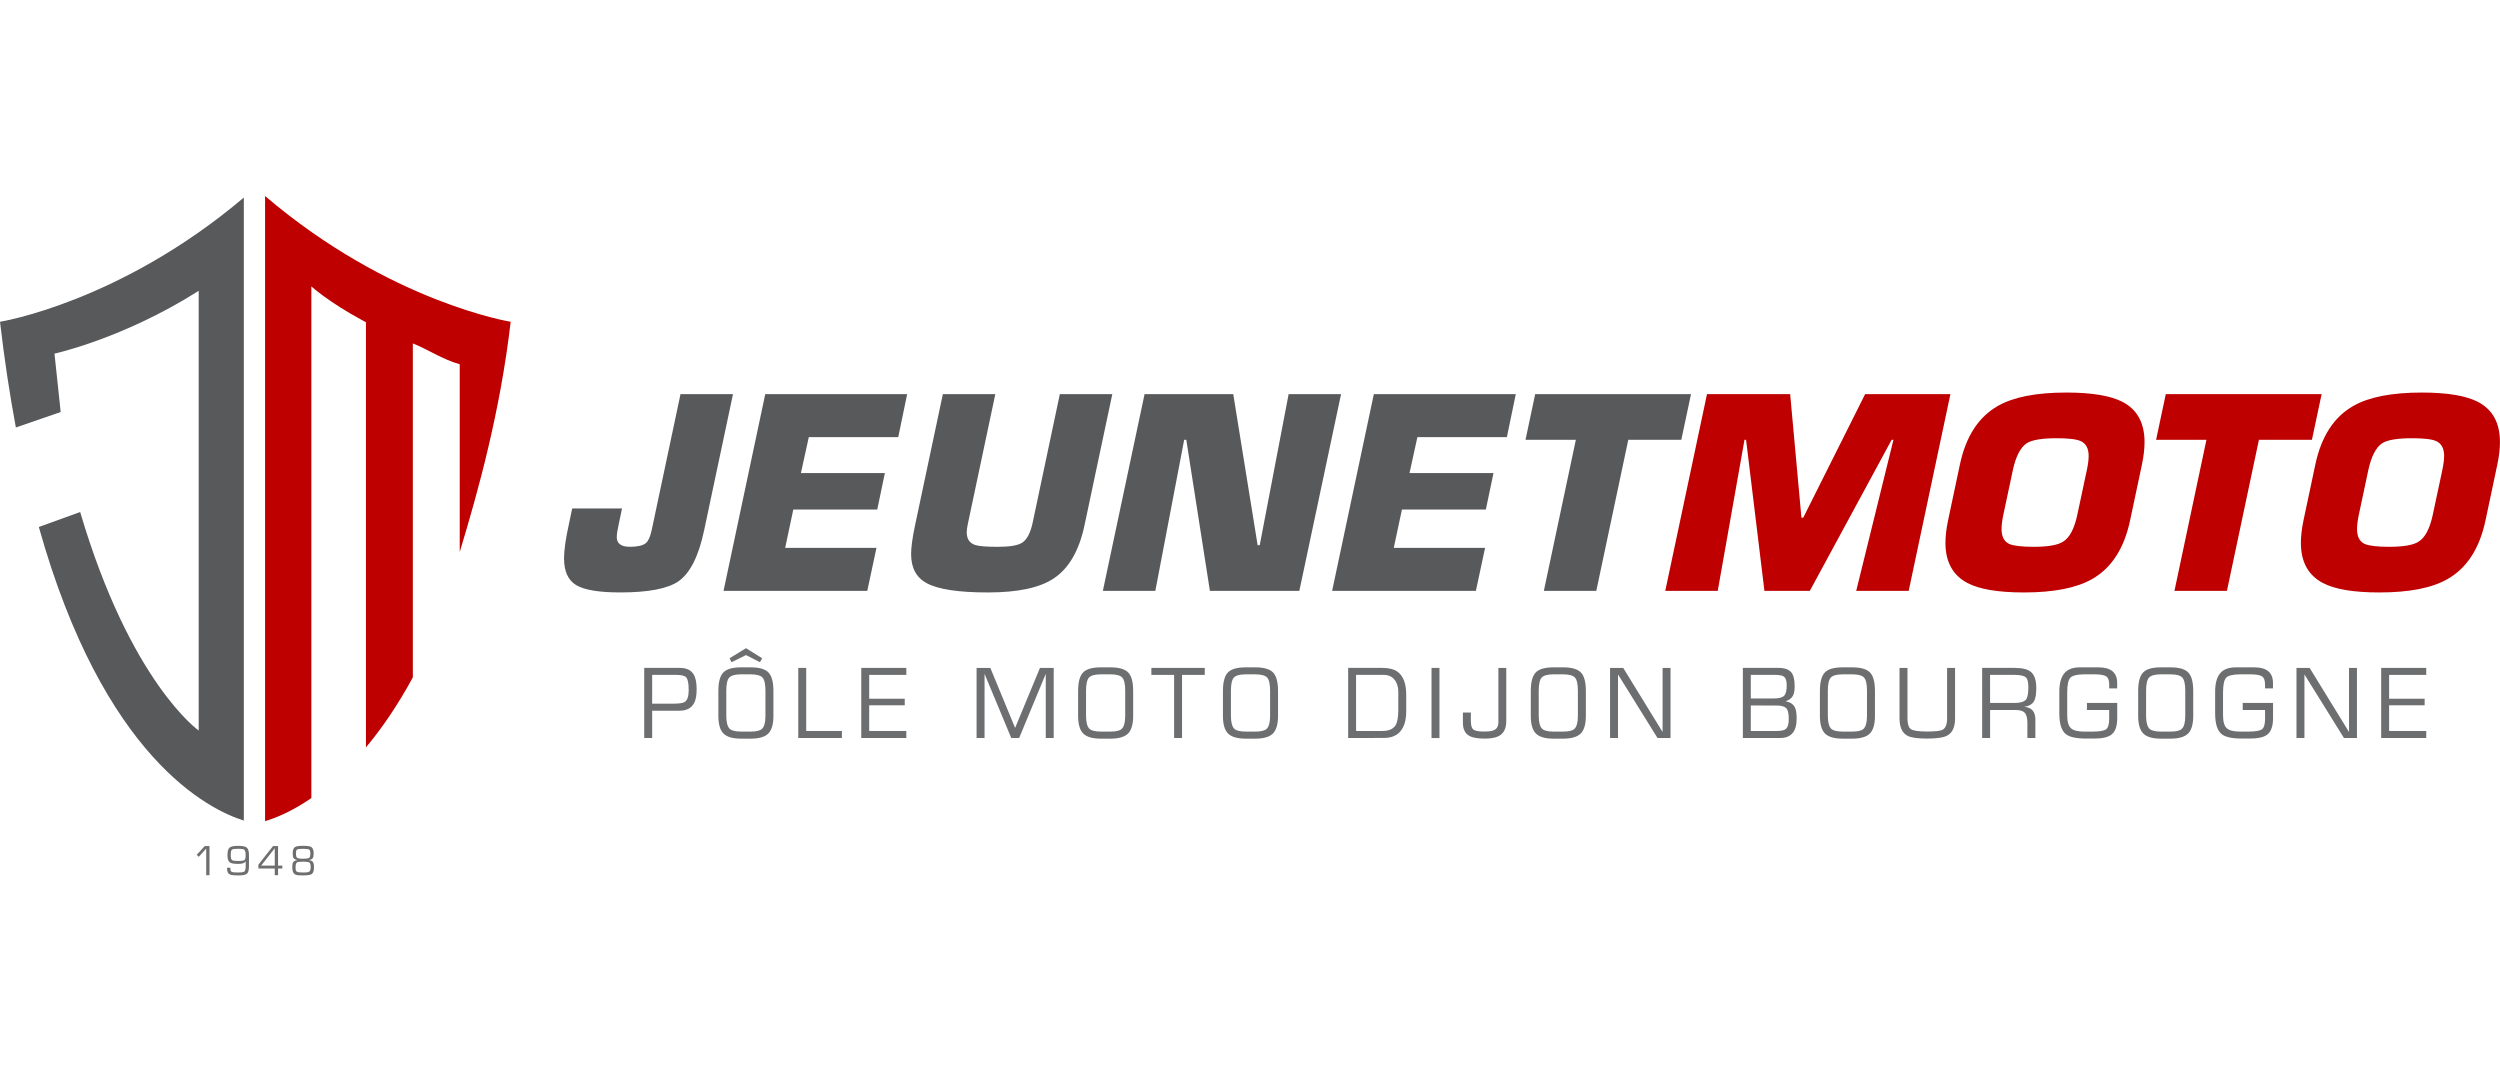 <?xml version="1.0" encoding="utf-8"?>
<!-- Generator: Adobe Illustrator 15.0.0, SVG Export Plug-In . SVG Version: 6.00 Build 0)  -->
<!DOCTYPE svg PUBLIC "-//W3C//DTD SVG 1.1//EN" "http://www.w3.org/Graphics/SVG/1.1/DTD/svg11.dtd">
<svg version="1.1" id="Layer_3" xmlns="http://www.w3.org/2000/svg" xmlns:xlink="http://www.w3.org/1999/xlink" x="0px" y="0px"
	 width="210px" height="90px" viewBox="0 0 210 90" enable-background="new 0 0 210 90" xml:space="preserve">
<path fill="#58595B" d="M6.733,43.009l-3.472,1.257c5.44,19.408,14.273,23.74,17.221,24.664V16.594C10.052,25.421,0,27.029,0,27.029
	c0.372,3.197,0.822,6.147,1.333,8.879l3.764-1.298l-0.52-4.905c0,0,5.797-1.264,12.114-5.277v36.938
	C16.692,61.366,10.969,57.354,6.733,43.009"/>
<path fill="#BE0000" d="M22.266,16.466v52.509c0.829-0.244,2.209-0.783,3.888-1.936V24.057c0,0,1.421,1.301,4.272,2.842
	c0.1,0.055,0.21,0.109,0.313,0.164V62.78c1.3-1.554,2.637-3.483,3.939-5.878V28.848c1.19,0.46,2.498,1.351,3.939,1.749v15.769
	c1.549-5.102,3.397-11.76,4.28-19.336C42.898,27.029,32.75,25.403,22.266,16.466"/>
<path fill="#58595B" d="M57.163,33.106h4.409l-2.425,11.437c-0.455,2.16-1.167,3.585-2.136,4.273
	c-0.911,0.634-2.55,0.949-4.914,0.949c-1.763,0-2.99-0.201-3.681-0.606c-0.69-0.404-1.037-1.156-1.037-2.259
	c0-0.674,0.133-1.615,0.397-2.82l0.287-1.366h4.186l-0.285,1.366c-0.104,0.472-0.155,0.816-0.155,1.036
	c0,0.543,0.367,0.815,1.102,0.815c0.646,0,1.094-0.104,1.344-0.313c0.206-0.175,0.368-0.534,0.485-1.079L57.163,33.106z
	 M67.939,36.721l-0.662,3.019h7.052l-0.64,3.063h-7.052l-0.682,3.217h7.668l-0.771,3.613H60.777l3.504-16.526h11.92l-0.748,3.614
	H67.939z M89.027,33.106h4.407l-2.336,11.018c-0.455,2.146-1.322,3.636-2.6,4.474c-1.176,0.779-3.012,1.168-5.509,1.168
	c-2.454,0-4.164-0.256-5.133-0.771c-0.882-0.472-1.323-1.285-1.323-2.445c0-0.573,0.11-1.381,0.331-2.425L79.2,33.107h4.407
	l-2.314,10.93c-0.058,0.265-0.087,0.493-0.087,0.684c0,0.543,0.234,0.896,0.704,1.056c0.309,0.104,0.94,0.156,1.896,0.156
	c1,0,1.675-0.11,2.027-0.332c0.426-0.25,0.735-0.836,0.925-1.764L89.027,33.106z M99.471,36.941l-2.423,12.691H92.64l3.504-16.526
	h7.449l2.048,12.692h0.176l2.428-12.692h4.404l-3.504,16.526h-7.514l-1.983-12.691H99.471z M119.061,36.721l-0.662,3.019h7.055
	l-0.643,3.063h-7.049l-0.685,3.217h7.669l-0.771,3.613h-12.076l3.504-16.526h11.924l-0.749,3.614H119.061z M136.777,36.941
	l-2.688,12.691h-4.405l2.688-12.691h-4.229l0.813-3.835h13.089l-0.814,3.835H136.777z"/>
<path fill="#6D6E70" d="M54.114,61.992v-5.889h3c0.529,0,0.905,0.17,1.13,0.511c0.184,0.28,0.274,0.706,0.274,1.271
	c0,0.479-0.06,0.848-0.179,1.107c-0.221,0.471-0.64,0.707-1.257,0.707h-2.3v2.293H54.114z M56.822,56.691h-2.041v2.418h1.728
	c0.523,0,0.857-0.047,1.004-0.143c0.226-0.142,0.337-0.474,0.337-0.994c0-0.554-0.067-0.906-0.204-1.07
	C57.521,56.764,57.247,56.691,56.822,56.691"/>
<path fill="#6D6E70" d="M62.257,56.057h0.793c0.729,0,1.23,0.146,1.504,0.435c0.274,0.286,0.413,0.804,0.413,1.547v2.097
	c0,0.696-0.143,1.188-0.428,1.479c-0.287,0.287-0.782,0.432-1.489,0.432h-0.793c-0.707,0-1.202-0.145-1.487-0.432
	c-0.285-0.289-0.428-0.779-0.428-1.479v-2.097c0-0.743,0.138-1.261,0.413-1.547C61.029,56.2,61.53,56.057,62.257,56.057
	 M63.05,56.645h-0.793c-0.501,0-0.835,0.092-1.001,0.271c-0.164,0.182-0.247,0.554-0.247,1.119v2.097c0,0.55,0.1,0.916,0.299,1.099
	c0.167,0.146,0.483,0.223,0.949,0.223h0.793c0.466,0,0.784-0.073,0.951-0.223c0.2-0.183,0.297-0.549,0.297-1.099v-2.097
	c0-0.565-0.081-0.938-0.247-1.119C63.887,56.734,63.553,56.645,63.05,56.645 M62.665,54.447l1.358,0.848l-0.188,0.33l-1.17-0.598
	l-1.216,0.598l-0.166-0.33L62.665,54.447z"/>
<polygon fill="#6D6E70" points="67.721,56.104 67.721,61.402 70.72,61.402 70.72,61.992 67.054,61.992 67.054,56.104 "/>
<polygon fill="#6D6E70" points="73.013,56.691 73.013,58.693 75.997,58.693 75.997,59.244 73.013,59.244 73.013,61.402 
	76.131,61.402 76.131,61.992 72.346,61.992 72.346,56.104 76.131,56.104 76.131,56.691 "/>
<polygon fill="#6D6E70" points="85.608,61.992 84.945,61.992 82.702,56.605 82.702,61.992 82.033,61.992 82.033,56.104 
	83.188,56.104 85.269,61.145 87.357,56.104 88.511,56.104 88.511,61.992 87.844,61.992 87.844,56.605 "/>
<path fill="#6D6E70" d="M92.476,56.057h0.793c0.729,0,1.23,0.146,1.504,0.435c0.274,0.286,0.413,0.804,0.413,1.547v2.097
	c0,0.696-0.143,1.188-0.428,1.479c-0.287,0.287-0.782,0.432-1.489,0.432h-0.793c-0.707,0-1.202-0.145-1.487-0.432
	c-0.285-0.289-0.428-0.779-0.428-1.479v-2.097c0-0.743,0.138-1.261,0.413-1.547C91.248,56.2,91.75,56.057,92.476,56.057
	 M93.269,56.645h-0.793c-0.501,0-0.835,0.092-1.001,0.271c-0.164,0.182-0.247,0.554-0.247,1.119v2.097c0,0.55,0.1,0.915,0.299,1.099
	c0.167,0.146,0.483,0.223,0.949,0.223h0.793c0.466,0,0.784-0.073,0.951-0.223c0.2-0.184,0.298-0.549,0.298-1.099v-2.097
	c0-0.565-0.082-0.938-0.247-1.119S93.772,56.645,93.269,56.645"/>
<polygon fill="#6D6E70" points="99.292,56.691 99.292,61.992 98.625,61.992 98.625,56.691 96.716,56.691 96.716,56.104 
	101.2,56.104 101.2,56.691 "/>
<path fill="#6D6E70" d="M104.646,56.057h0.793c0.729,0,1.23,0.146,1.504,0.435c0.271,0.286,0.412,0.804,0.412,1.547v2.097
	c0,0.696-0.146,1.188-0.431,1.479c-0.284,0.287-0.778,0.432-1.489,0.432h-0.793c-0.707,0-1.202-0.145-1.487-0.432
	c-0.285-0.289-0.428-0.779-0.428-1.479v-2.097c0-0.743,0.138-1.261,0.413-1.547C103.418,56.2,103.919,56.057,104.646,56.057
	 M105.439,56.645h-0.793c-0.501,0-0.835,0.092-1.001,0.271c-0.164,0.182-0.247,0.554-0.247,1.119v2.097
	c0,0.55,0.1,0.915,0.299,1.099c0.167,0.146,0.482,0.223,0.949,0.223h0.793c0.465,0,0.784-0.073,0.952-0.223
	c0.198-0.184,0.297-0.549,0.297-1.099v-2.097c0-0.565-0.082-0.938-0.246-1.119C106.275,56.734,105.941,56.645,105.439,56.645"/>
<path fill="#6D6E70" d="M113.245,61.992v-5.889h2.864c0.555,0,0.979,0.104,1.279,0.319c0.49,0.353,0.735,0.999,0.735,1.947v1.401
	c0,0.535-0.089,0.979-0.269,1.328c-0.305,0.592-0.834,0.89-1.594,0.89L113.245,61.992L113.245,61.992z M113.912,61.402h2.197
	c0.543,0,0.916-0.158,1.115-0.479c0.154-0.247,0.232-0.669,0.232-1.265v-1.549c0-0.311-0.063-0.586-0.193-0.83
	c-0.218-0.396-0.563-0.59-1.047-0.59h-2.308L113.912,61.402L113.912,61.402z"/>
<rect x="120.248" y="56.104" fill="#6D6E70" width="0.667" height="5.892"/>
<path fill="#6D6E70" d="M125.859,56.104h0.668v4.467c0,0.554-0.168,0.943-0.502,1.181c-0.276,0.192-0.707,0.291-1.287,0.291
	c-0.604,0-1.04-0.076-1.313-0.229c-0.36-0.195-0.541-0.563-0.541-1.1V59.85h0.667v0.666c0,0.377,0.061,0.625,0.182,0.738
	c0.137,0.131,0.434,0.196,0.889,0.196c0.406,0,0.689-0.033,0.848-0.103c0.264-0.111,0.395-0.34,0.395-0.685V56.1h-0.002v0.004
	H125.859z"/>
<path fill="#6D6E70" d="M130.502,56.057h0.793c0.729,0,1.229,0.146,1.504,0.435c0.275,0.286,0.413,0.804,0.413,1.547v2.097
	c0,0.696-0.144,1.188-0.429,1.479c-0.286,0.287-0.781,0.432-1.488,0.432h-0.793c-0.707,0-1.202-0.145-1.488-0.432
	c-0.285-0.289-0.428-0.779-0.428-1.479v-2.097c0-0.743,0.139-1.261,0.412-1.547C129.273,56.2,129.773,56.057,130.502,56.057
	 M131.295,56.645h-0.793c-0.502,0-0.836,0.092-1.002,0.271c-0.163,0.182-0.246,0.554-0.246,1.119v2.097
	c0,0.55,0.1,0.915,0.299,1.099c0.168,0.146,0.482,0.223,0.949,0.223h0.793c0.467,0,0.783-0.073,0.95-0.223
	c0.2-0.184,0.298-0.549,0.298-1.099v-2.097c0-0.565-0.081-0.938-0.247-1.119C132.132,56.734,131.798,56.645,131.295,56.645"/>
<polygon fill="#6D6E70" points="140.325,56.104 140.325,61.992 139.23,61.992 135.912,56.652 135.912,61.992 135.245,61.992 
	135.245,56.104 136.35,56.104 139.658,61.489 139.658,56.104 "/>
<path fill="#6D6E70" d="M149.534,61.992H146.4v-5.889h2.981c0.529,0,0.896,0.129,1.103,0.393c0.179,0.229,0.268,0.617,0.268,1.162
	c0,0.341-0.048,0.6-0.143,0.777c-0.109,0.215-0.312,0.365-0.596,0.463v0.016c0.357,0.063,0.609,0.229,0.754,0.496
	c0.104,0.208,0.152,0.521,0.152,0.939C150.923,61.443,150.46,61.992,149.534,61.992 M147.068,56.691v1.979h1.938
	c0.414,0,0.696-0.07,0.85-0.217c0.15-0.145,0.229-0.438,0.229-0.885c0-0.37-0.08-0.615-0.243-0.736
	c-0.126-0.093-0.381-0.143-0.763-0.143h-2.011V56.691L147.068,56.691z M147.068,59.26v2.146h2.113c0.4,0,0.672-0.055,0.807-0.157
	c0.179-0.131,0.268-0.409,0.268-0.832c0-0.425-0.055-0.715-0.164-0.871c-0.141-0.188-0.418-0.282-0.832-0.282L147.068,59.26
	L147.068,59.26z"/>
<path fill="#6D6E70" d="M154.786,56.057h0.793c0.729,0,1.229,0.146,1.505,0.435c0.273,0.286,0.412,0.804,0.412,1.547v2.097
	c0,0.696-0.143,1.188-0.428,1.479c-0.287,0.287-0.782,0.432-1.489,0.432h-0.793c-0.707,0-1.202-0.145-1.487-0.432
	c-0.285-0.289-0.428-0.779-0.428-1.479v-2.097c0-0.743,0.138-1.261,0.412-1.547C153.557,56.201,154.061,56.057,154.786,56.057
	 M155.579,56.645h-0.793c-0.501,0-0.836,0.092-1.001,0.271c-0.164,0.182-0.247,0.554-0.247,1.119v2.097
	c0,0.55,0.101,0.915,0.299,1.099c0.168,0.146,0.483,0.223,0.949,0.223h0.793c0.466,0,0.782-0.073,0.95-0.223
	c0.199-0.184,0.298-0.549,0.298-1.099v-2.097c0-0.565-0.081-0.938-0.247-1.119C156.416,56.734,156.082,56.645,155.579,56.645"/>
<path fill="#6D6E70" d="M163.557,56.104h0.668v4.24c0,0.723-0.216,1.2-0.646,1.438c-0.308,0.172-0.871,0.259-1.688,0.259
	c-0.805,0-1.354-0.076-1.646-0.229c-0.455-0.229-0.685-0.721-0.685-1.469v-4.238h0.668v4.238c0,0.477,0.1,0.778,0.293,0.91
	c0.196,0.131,0.653,0.196,1.369,0.196c0.672,0,1.1-0.05,1.281-0.144c0.256-0.137,0.385-0.459,0.385-0.966V56.104L163.557,56.104z"/>
<path fill="#6D6E70" d="M167.168,59.637v2.355h-0.667v-5.889h2.717c0.66,0,1.123,0.113,1.39,0.347
	c0.293,0.253,0.44,0.705,0.44,1.356c0,0.482-0.056,0.834-0.166,1.051c-0.146,0.287-0.435,0.459-0.862,0.513
	c0.633,0.047,0.951,0.399,0.951,1.06v1.563h-0.67v-1.249c0-0.396-0.063-0.676-0.188-0.832c-0.146-0.184-0.413-0.273-0.801-0.273
	h-2.146L167.168,59.637L167.168,59.637z M167.168,59.048h2.059c0.492,0,0.813-0.1,0.967-0.3c0.125-0.16,0.188-0.501,0.188-1.02
	c0-0.408-0.063-0.678-0.182-0.803c-0.151-0.156-0.478-0.234-0.976-0.234h-2.059L167.168,59.048L167.168,59.048z"/>
<path fill="#6D6E70" d="M175.303,59.048h2.545v1.28c0,0.664-0.16,1.122-0.479,1.374c-0.282,0.224-0.773,0.337-1.477,0.337h-0.646
	c-0.845,0-1.417-0.125-1.722-0.377c-0.359-0.293-0.541-0.871-0.541-1.735v-1.821c0-0.748,0.162-1.289,0.488-1.625
	c0.276-0.28,0.691-0.424,1.242-0.424h1.553c1.051,0,1.578,0.438,1.578,1.313v0.455h-0.671v-0.339c0-0.336-0.084-0.56-0.252-0.672
	c-0.169-0.11-0.493-0.17-0.979-0.17h-0.825c-0.634,0-1.034,0.099-1.207,0.285c-0.177,0.188-0.263,0.605-0.263,1.256v1.895
	c0,0.549,0.109,0.918,0.33,1.104c0.199,0.182,0.58,0.27,1.146,0.27h0.629c0.598,0,0.98-0.063,1.157-0.192
	c0.175-0.128,0.263-0.425,0.263-0.892v-0.729H175.3L175.303,59.048L175.303,59.048z"/>
<path fill="#6D6E70" d="M181.52,56.057h0.793c0.729,0,1.23,0.146,1.506,0.435c0.274,0.286,0.412,0.804,0.412,1.547v2.097
	c0,0.696-0.144,1.188-0.428,1.479c-0.287,0.287-0.783,0.432-1.49,0.432h-0.793c-0.705,0-1.201-0.145-1.484-0.432
	c-0.285-0.289-0.43-0.779-0.43-1.479v-2.097c0-0.743,0.14-1.261,0.412-1.547C180.291,56.2,180.793,56.057,181.52,56.057
	 M182.313,56.645h-0.793c-0.5,0-0.834,0.092-1,0.271c-0.164,0.182-0.248,0.554-0.248,1.119v2.097c0,0.55,0.103,0.915,0.299,1.099
	c0.168,0.146,0.484,0.223,0.949,0.223h0.793c0.467,0,0.785-0.073,0.951-0.223c0.199-0.184,0.299-0.549,0.299-1.099v-2.097
	c0-0.565-0.082-0.938-0.248-1.119C183.15,56.734,182.814,56.645,182.313,56.645"/>
<path fill="#6D6E70" d="M188.393,59.048h2.543v1.28c0,0.664-0.16,1.122-0.479,1.374c-0.282,0.224-0.773,0.337-1.477,0.337h-0.646
	c-0.843,0-1.416-0.125-1.719-0.377c-0.361-0.293-0.543-0.871-0.543-1.735v-1.821c0-0.748,0.16-1.289,0.486-1.625
	c0.277-0.28,0.693-0.424,1.244-0.424h1.553c1.053,0,1.576,0.438,1.576,1.313v0.455h-0.668v-0.339c0-0.336-0.086-0.56-0.252-0.672
	c-0.17-0.11-0.496-0.17-0.979-0.17h-0.828c-0.63,0-1.033,0.099-1.207,0.285c-0.173,0.188-0.262,0.605-0.262,1.256v1.895
	c0,0.549,0.109,0.918,0.332,1.104c0.197,0.182,0.578,0.27,1.146,0.27h0.63c0.598,0,0.98-0.063,1.157-0.192
	c0.177-0.128,0.265-0.425,0.265-0.892v-0.729h-1.877v-0.592L188.393,59.048L188.393,59.048z"/>
<polygon fill="#6D6E70" points="197.984,56.104 197.984,61.992 196.891,61.992 193.572,56.652 193.572,61.992 192.904,61.992 
	192.904,56.104 194.009,56.104 197.318,61.489 197.318,56.104 "/>
<polygon fill="#6D6E70" points="200.686,56.691 200.686,58.693 203.67,58.693 203.67,59.244 200.686,59.244 200.686,61.402 
	203.805,61.402 203.805,61.992 200.02,61.992 200.02,56.104 203.805,56.104 203.805,56.691 "/>
<polygon fill="#6D6E70" points="17.597,71.072 17.597,73.516 17.321,73.516 17.321,71.281 16.695,71.971 16.522,71.805 
	17.197,71.072 "/>
<path fill="#6D6E70" d="M19.076,72.982v-0.09h0.277v0.09c0,0.138,0.042,0.224,0.124,0.259c0.074,0.032,0.251,0.049,0.531,0.049
	c0.271,0,0.441-0.024,0.508-0.075c0.08-0.059,0.12-0.209,0.12-0.451v-0.408L20.63,72.35c-0.065,0.146-0.273,0.219-0.622,0.219
	c-0.356,0-0.591-0.043-0.703-0.129c-0.132-0.094-0.199-0.299-0.199-0.608c0-0.326,0.062-0.539,0.186-0.642
	c0.113-0.09,0.352-0.137,0.716-0.137c0.358,0,0.596,0.047,0.713,0.137c0.128,0.104,0.192,0.314,0.192,0.642v0.937
	c0,0.313-0.053,0.521-0.16,0.613c-0.115,0.104-0.363,0.156-0.746,0.156c-0.341,0-0.568-0.023-0.68-0.075
	C19.159,73.389,19.076,73.229,19.076,72.982 M20.007,72.323c0.284,0,0.46-0.025,0.527-0.077c0.067-0.051,0.101-0.189,0.101-0.418
	c0-0.245-0.043-0.398-0.13-0.463c-0.067-0.045-0.233-0.068-0.498-0.068c-0.287,0-0.46,0.023-0.521,0.071
	c-0.07,0.055-0.104,0.208-0.104,0.46c0,0.227,0.037,0.365,0.11,0.42C19.56,72.298,19.731,72.323,20.007,72.323"/>
<path fill="#6D6E70" d="M23.357,71.072v1.641h0.355v0.244h-0.355v0.559H23.08v-0.559h-1.374v-0.328l1.228-1.557H23.357z
	 M23.08,72.713v-1.461l-1.146,1.461H23.08z"/>
<path fill="#6D6E70" d="M24.975,72.248v-0.007c-0.16-0.027-0.267-0.083-0.318-0.166c-0.048-0.072-0.072-0.201-0.072-0.392
	c0-0.279,0.072-0.461,0.215-0.543c0.104-0.062,0.326-0.091,0.664-0.091c0.337,0,0.558,0.028,0.662,0.085
	c0.147,0.082,0.221,0.268,0.221,0.549c0,0.178-0.021,0.303-0.062,0.375c-0.052,0.096-0.161,0.155-0.326,0.186v0.004
	c0.163,0.025,0.273,0.081,0.33,0.166c0.058,0.085,0.086,0.227,0.086,0.427c0,0.3-0.063,0.492-0.189,0.58
	c-0.11,0.075-0.352,0.113-0.723,0.113c-0.243,0-0.407-0.009-0.495-0.022c-0.143-0.027-0.246-0.088-0.309-0.18
	c-0.072-0.104-0.107-0.268-0.107-0.491c0-0.196,0.021-0.332,0.065-0.403C24.673,72.339,24.793,72.275,24.975,72.248 M24.829,72.841
	c0,0.144,0.009,0.239,0.029,0.29c0.026,0.063,0.083,0.104,0.172,0.127c0.078,0.018,0.222,0.027,0.433,0.032
	c0.267,0.005,0.44-0.021,0.518-0.078c0.078-0.057,0.118-0.18,0.118-0.371c0-0.204-0.037-0.332-0.107-0.385
	c-0.072-0.052-0.248-0.078-0.528-0.078c-0.279,0-0.453,0.022-0.521,0.067C24.867,72.499,24.829,72.63,24.829,72.841 M24.861,71.686
	c0,0.192,0.031,0.314,0.091,0.363c0.07,0.059,0.24,0.085,0.511,0.085c0.274,0,0.444-0.026,0.512-0.081
	c0.063-0.048,0.095-0.171,0.095-0.367c0-0.172-0.031-0.275-0.092-0.317C25.911,71.32,25.74,71.3,25.463,71.3
	c-0.278,0-0.447,0.021-0.509,0.063C24.892,71.4,24.861,71.509,24.861,71.686"/>
<path fill="#BE0000" d="M146.538,36.941l-2.248,12.691h-4.407l3.504-16.526h6.986l0.947,10.38h0.152l5.2-10.38h7.162l-3.504,16.526
	h-4.408l3.129-12.691H158.9l-6.875,12.691h-3.813l-1.542-12.691H146.538z M170.007,49.766c-2.159,0-3.739-0.265-4.737-0.793
	c-1.232-0.646-1.852-1.771-1.852-3.371c0-0.558,0.073-1.188,0.221-1.896l0.99-4.672c0.499-2.364,1.564-4.01,3.195-4.937
	c1.309-0.748,3.226-1.123,5.752-1.123c2.145,0,3.723,0.265,4.736,0.794c1.22,0.646,1.83,1.77,1.83,3.371
	c0,0.559-0.074,1.189-0.222,1.895l-0.991,4.672c-0.5,2.364-1.564,4.01-3.195,4.937C174.428,49.391,172.518,49.766,170.007,49.766
	 M170.82,45.932c1.221,0,2.05-0.146,2.49-0.438c0.545-0.339,0.939-1.094,1.188-2.27l0.794-3.725c0.104-0.485,0.154-0.89,0.154-1.212
	c0-0.617-0.223-1.028-0.661-1.233c-0.354-0.161-1.028-0.242-2.027-0.242c-1.233,0-2.071,0.139-2.512,0.419
	c-0.528,0.352-0.918,1.107-1.169,2.269l-0.793,3.725c-0.104,0.499-0.154,0.902-0.154,1.211c0,0.633,0.215,1.051,0.641,1.254
	C169.141,45.852,169.823,45.932,170.82,45.932 M189.75,36.941l-2.688,12.691h-4.408l2.688-12.691h-4.23l0.814-3.835h13.09
	l-0.814,3.835H189.75z M199.863,49.766c-2.16,0-3.739-0.265-4.737-0.793c-1.233-0.646-1.851-1.771-1.851-3.371
	c0-0.558,0.072-1.188,0.22-1.896l0.991-4.672c0.498-2.364,1.563-4.01,3.195-4.937c1.308-0.748,3.226-1.123,5.752-1.123
	c2.145,0,3.723,0.265,4.735,0.794c1.22,0.646,1.829,1.77,1.829,3.371c0,0.559-0.074,1.189-0.223,1.895l-0.99,4.672
	c-0.499,2.364-1.563,4.01-3.195,4.937C204.285,49.391,202.375,49.766,199.863,49.766 M200.678,45.932
	c1.221,0,2.051-0.146,2.491-0.438c0.543-0.339,0.938-1.094,1.188-2.27l0.795-3.725c0.102-0.485,0.154-0.89,0.154-1.212
	c0-0.617-0.223-1.028-0.662-1.233c-0.354-0.161-1.028-0.242-2.027-0.242c-1.233,0-2.071,0.139-2.512,0.419
	c-0.528,0.352-0.918,1.107-1.168,2.269l-0.793,3.725c-0.104,0.499-0.154,0.902-0.154,1.211c0,0.633,0.212,1.051,0.64,1.254
	C198.996,45.852,199.68,45.932,200.678,45.932"/>
</svg>
